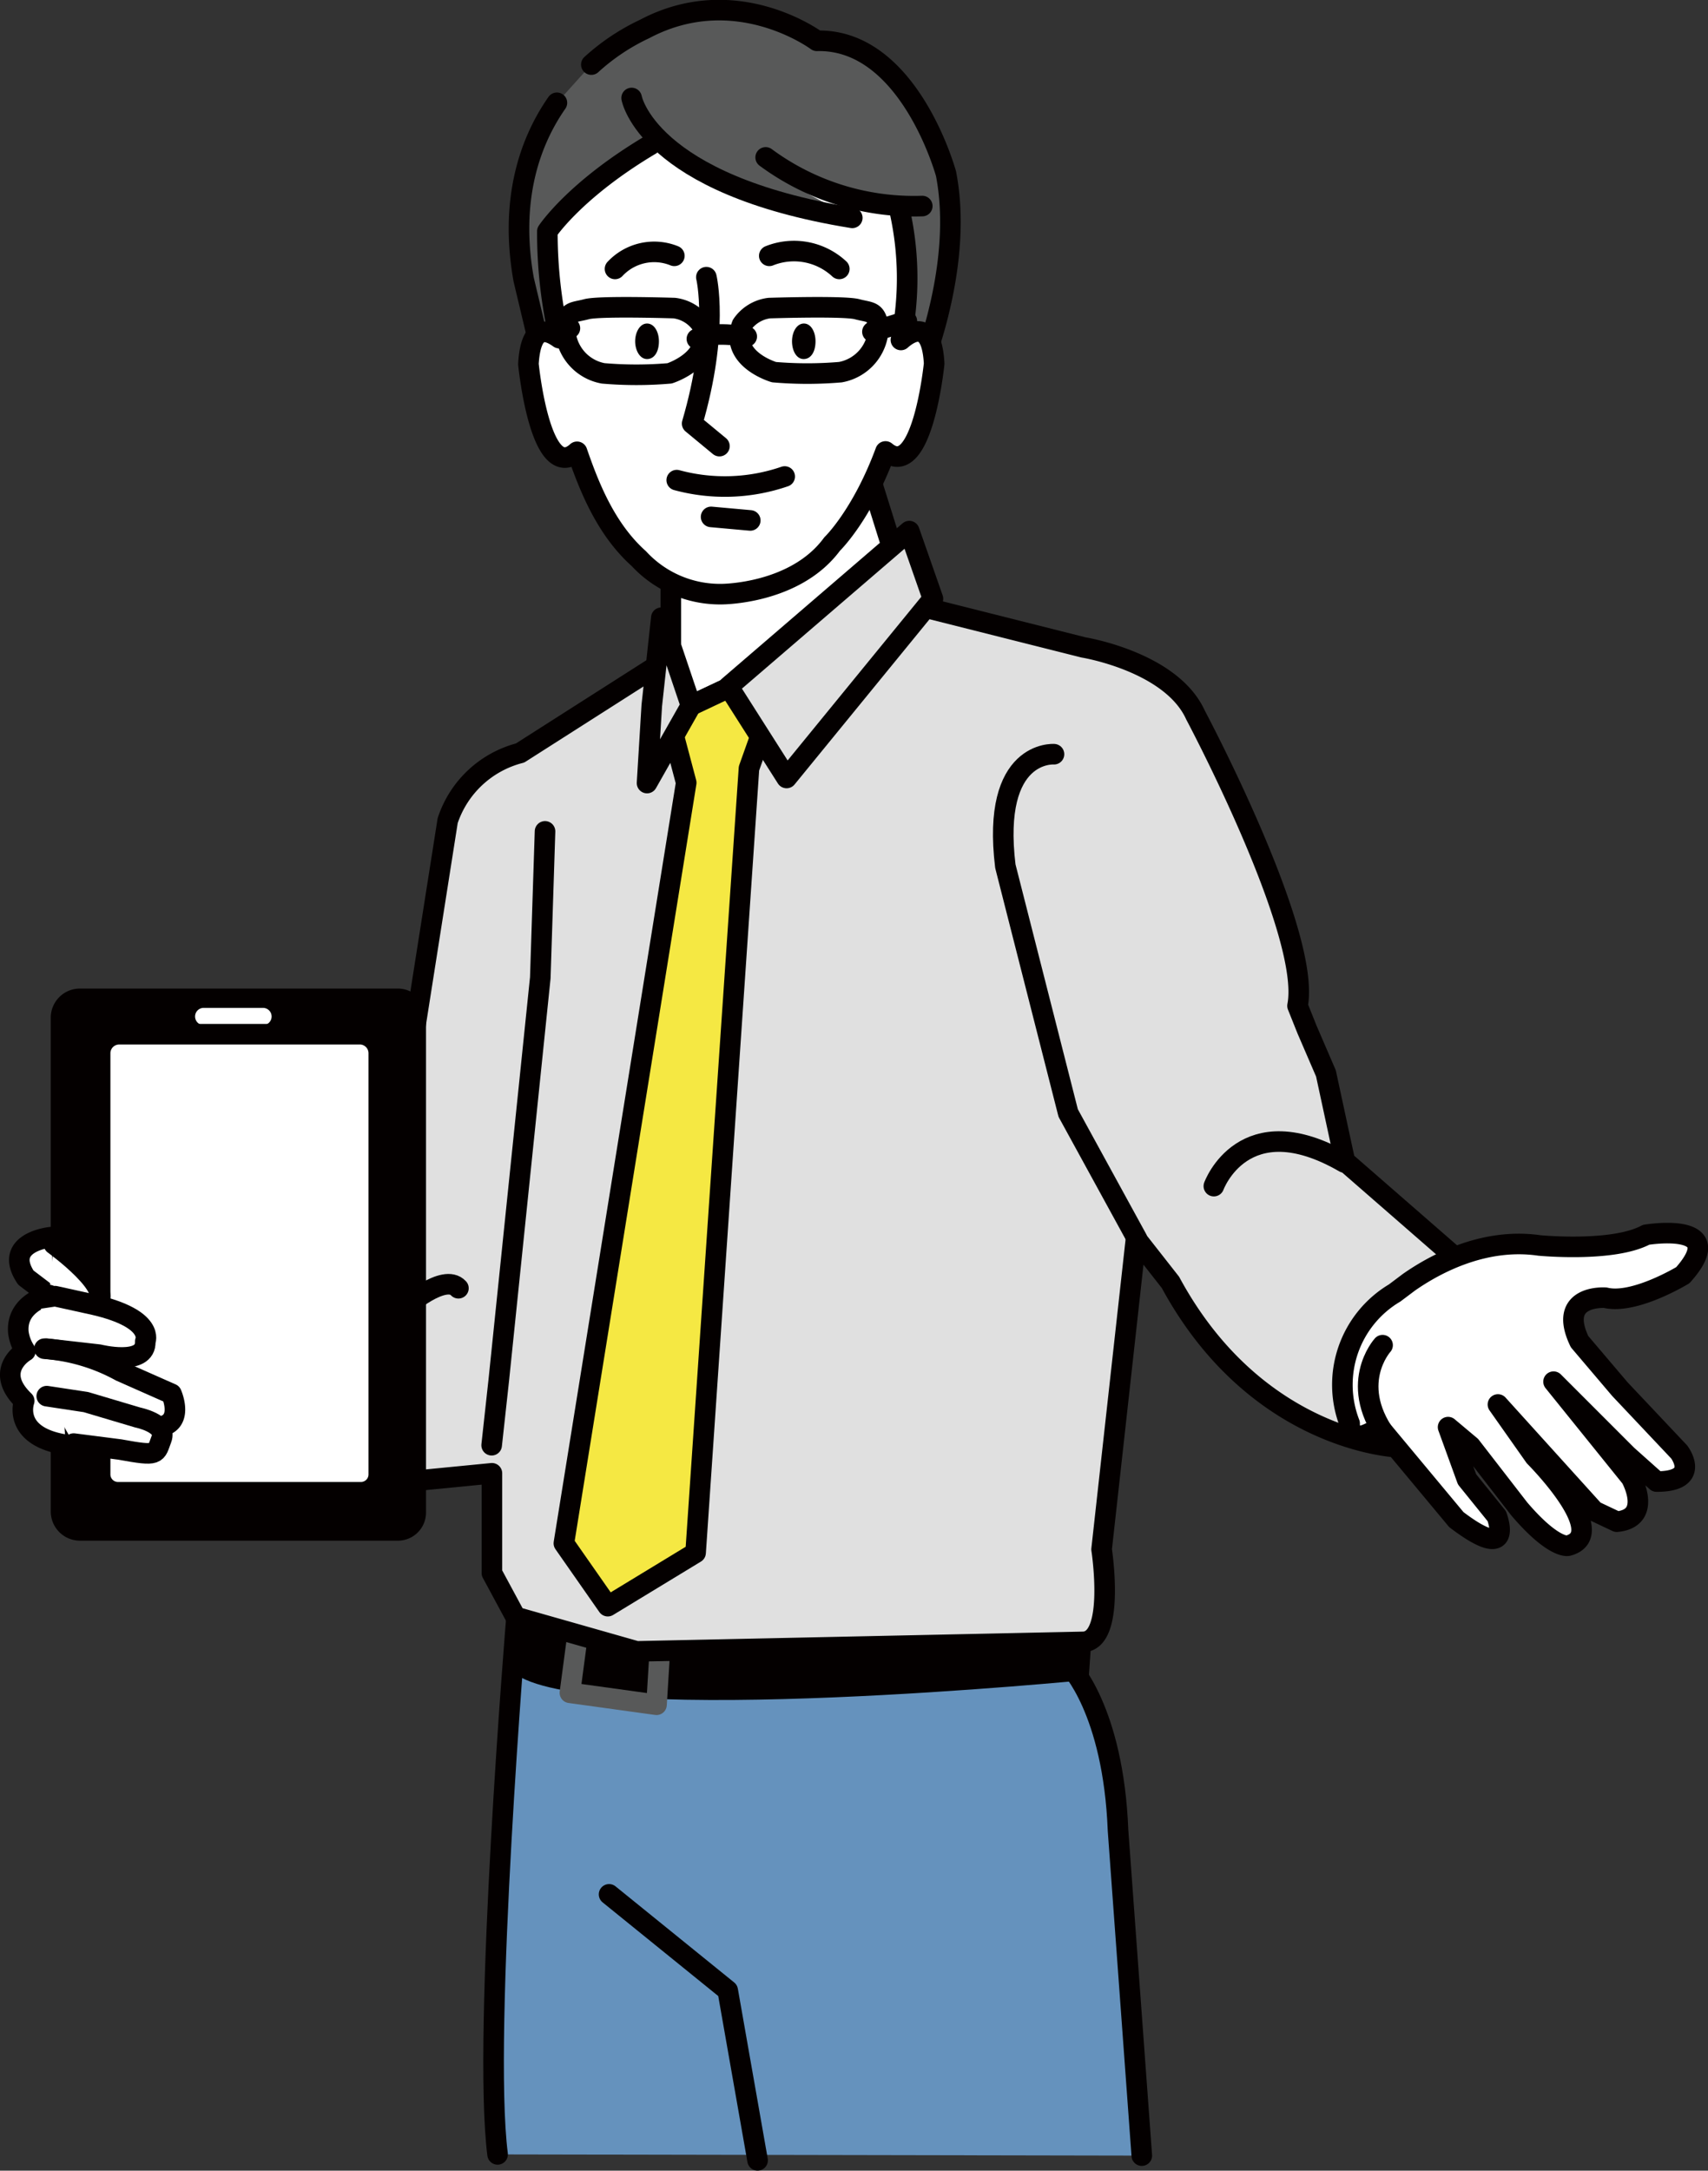 <svg xmlns="http://www.w3.org/2000/svg" viewBox="0 0 198.4 252.09"><rect x="0" y="0" width="198.4" height="252.09" fill="#333333" stroke="none"/><defs><style>.cls-1{fill:#6592bd;}.cls-1,.cls-4,.cls-5,.cls-6,.cls-7,.cls-8,.cls-9{stroke:#040000;}.cls-1,.cls-3,.cls-4,.cls-5,.cls-6,.cls-7,.cls-8,.cls-9{stroke-linecap:round;stroke-linejoin:round;stroke-width:2.39px;}.cls-2,.cls-9{fill:#040000;}.cls-3,.cls-6{fill:none;}.cls-3{stroke:#585959;}.cls-4{fill:#e0e0e0;}.cls-10,.cls-5{fill:#fff;}.cls-7{fill:#585959;}.cls-8{fill:#f5e843;}</style></defs><g id="レイヤー_2" data-name="レイヤー 2"><g id="レイヤー_1-2" data-name="レイヤー 1"><g id="コンポーネント_23_2" data-name="コンポーネント 23 2"><g id="グループ_661" data-name="グループ 661"><path id="パス_1936" data-name="パス 1936" class="cls-1" d="M132.63,250.34l-2.76-37.76c-.55-14.06-5.65-19.16-5.65-19.16L60,187.78s-4,48.37-2.2,62.42"/><path id="パス_1937" data-name="パス 1937" class="cls-2" d="M127,187.22l-.55,7.86s-56.92,5.64-66.43-.56v-6.75Z"/><path id="パス_1938" data-name="パス 1938" class="cls-3" d="M76.82,188.88l-.56,9.1L66.2,196.59l1.1-8.26Z"/><path id="パス_1939" data-name="パス 1939" class="cls-4" d="M105.62,70.09l20.25,5.1s10.2,1.65,13,7.85c0,0,13.5,25.36,11.85,33.77l1.1,2.75,2.2,5.1,2.2,10.2,13.78,12-7.58,21.22s-16.4-.55-26.46-19.15l-4-5.1-4,36.1s1.66,10.75-2.2,10.75l-51.81,1.1-14.06-4-2.75-5.1V171.1L43,172.48l-10.2-14.61-1.64-2.75,15.71-3.45s-4.82-4.68-2.62-6.89l.83-5.24,1.24-8.13L52,95.31a12,12,0,0,1,8.41-7.86l17.5-11.16"/><path id="パス_1940" data-name="パス 1940" class="cls-5" d="M100,52l5.65,18.05L80.26,81.94l-2.34-5.65V65"/><path id="パス_1941" data-name="パス 1941" class="cls-5" d="M162,150.16l1.65-1.24c2.76-1.93,8.55-5.24,15.16-4.28,0,0,8.55.83,12.4-1.24,0,0,9.92-1.65,4.27,4.69,0,0-5.65,3.44-9,2.62,0,0-5.65-.42-3,5.1l4.68,5.51,6.89,7.3s2.62,3.44-2.62,3.44L189,169l-8.54-8.54,9,11.16s2.62,4.68-1.65,5.1l-2.62-1.24L174,163.11l4.27,6.06s9,9,3.86,10.34c0,0-1.65.41-5.65-4.27l-5.65-7.3-2.62-2.2,2.2,6.06,3.45,4.27s2.2,5.65-4.69.41l-8.95-10.75s-3.45,2.62-3.45-.42A12.4,12.4,0,0,1,162,150.16Z"/><path id="パス_1942" data-name="パス 1942" class="cls-6" d="M160.6,156.22s-4.27,4.68.83,11.16"/><g id="グループ_395" data-name="グループ 395"><g id="グループ_393" data-name="グループ 393"><path id="パス_1943" data-name="パス 1943" class="cls-7" d="M64.69,11.94c-3.17,4.54-5.51,11.3-3.86,20.53l2.76,11.58,42.85.13s5.65-12.67,3.45-24c0,0-4.27-15.71-15-15.44,0,0-9.37-7-20-1.38a24.79,24.79,0,0,0-6.2,4.14"/><g id="グループ_392" data-name="グループ 392"><path id="パス_1945" data-name="パス 1945" class="cls-5" d="M104.51,24.48a35.87,35.87,0,0,1,.14,15c1.24-1.1,3.59-2.35,3.86,2.75,0,0-1.38,13.78-5.65,10.2-2.75,7.44-6.2,10.75-6.2,10.75C92.39,69,83.85,69,83.85,69a12.83,12.83,0,0,1-9.65-4.13c-3.86-3.45-5.79-8.41-7.17-12.4-4.27,3.86-5.65-10.2-5.65-10.2.28-4.69,2.2-4,3.59-3a55.08,55.08,0,0,1-1.39-12.4s3.17-4.82,12-10.06"/><path id="パス_1946" data-name="パス 1946" class="cls-6" d="M82.05,32.19s1.52,6.2-1.65,17l3.17,2.62"/><path id="パス_1947" data-name="パス 1947" class="cls-2" d="M76.54,39.64c0,1.24-.55,2.06-1.38,2.06s-1.38-1-1.38-2.06.55-2.07,1.38-2.07S76.54,38.53,76.54,39.64Z"/><path id="パス_1948" data-name="パス 1948" class="cls-2" d="M94.73,39.64c0,1.24-.55,2.06-1.38,2.06S92,40.74,92,39.64s.56-2.07,1.38-2.07S94.73,38.53,94.73,39.64Z"/><path id="パス_1949" data-name="パス 1949" class="cls-6" d="M78.61,55.76a21.37,21.37,0,0,0,12.54-.42"/><line id="線_36" data-name="線 36" class="cls-6" x1="82.6" y1="60.03" x2="87.15" y2="60.44"/><path id="パス_1950" data-name="パス 1950" class="cls-6" d="M89.36,29.71a7.72,7.72,0,0,1,8.13,1.52"/></g></g><path id="パス_1951" data-name="パス 1951" class="cls-7" d="M73.37,11.38S75.16,21.44,99,25.3"/><path id="パス_1952" data-name="パス 1952" class="cls-7" d="M88.94,18.28a29,29,0,0,0,18.19,5.65"/><g id="グループ_394" data-name="グループ 394"><path id="パス_1953" data-name="パス 1953" class="cls-6" d="M86.19,37.71a4.5,4.5,0,0,1,3.17-1.93s8.68-.28,10.2.13,2.2.14,2.48,2.07a5.38,5.38,0,0,1-4.41,5.24,45.23,45.23,0,0,1-7.72,0S84.67,41.7,86.19,37.71Z"/><path id="パス_1954" data-name="パス 1954" class="cls-6" d="M81.5,37.71a4.52,4.52,0,0,0-3.17-1.93s-8.68-.28-10.2.13-2.2.14-2.48,2.07a5.39,5.39,0,0,0,4.41,5.38,45.23,45.23,0,0,0,7.72,0S83,41.7,81.5,37.71Z"/><path id="パス_1955" data-name="パス 1955" class="cls-6" d="M86.74,39.08s-4.27-.69-5.79.28"/><line id="線_37" data-name="線 37" class="cls-6" x1="105.34" y1="37.29" x2="101.34" y2="38.53"/><line id="線_38" data-name="線 38" class="cls-6" x1="64.55" y1="37.71" x2="66.2" y2="38.12"/></g><path id="パス_1956" data-name="パス 1956" class="cls-6" d="M78.33,29.71a6.22,6.22,0,0,0-6.89,1.52"/></g><path id="パス_1957" data-name="パス 1957" class="cls-8" d="M89.22,83,87,89.24l-6.2,91.09-10.2,6.2-5.1-7.3L79.71,90.9l-1.79-6.75V80.84l2.34,1.1,7.3-3.45Z"/><path id="パス_1958" data-name="パス 1958" class="cls-4" d="M105.62,61.68l-21,18.06,6.75,10.61,17-20.81Z"/><path id="パス_1959" data-name="パス 1959" class="cls-4" d="M76.82,71.74l3.44,10.2-5.1,9,.55-9Z"/><path id="パス_1960" data-name="パス 1960" class="cls-6" d="M122.43,87.59s-7.3-.55-5.65,13l7.3,28.67,8,14.61"/><path id="パス_1961" data-name="パス 1961" class="cls-6" d="M63.31,96.55l-.55,17-4.82,46.71-.83,7.58"/><path id="パス_1962" data-name="パス 1962" class="cls-6" d="M47.05,151.81s4.55-4,6.2-2.2"/><path id="パス_1963" data-name="パス 1963" class="cls-6" d="M141,137.75s3.45-9.51,15.16-2.75"/><path id="パス_1964" data-name="パス 1964" class="cls-1" d="M70.75,220l13.78,11.16L88,250.89"/><g id="グループ_396" data-name="グループ 396"><path id="パス_1965" data-name="パス 1965" class="cls-9" d="M46.22,116H9.29a2.19,2.19,0,0,0-2.2,2.2v57.33a2.2,2.2,0,0,0,2.2,2.2H46.22a2.07,2.07,0,0,0,2.07-2.06v-57.6A2.07,2.07,0,0,0,46.22,116Z"/><path id="パス_1966" data-name="パス 1966" class="cls-10" d="M22.66,118.05a1,1,0,0,0,1,1h6.89a1,1,0,0,0,1-1h0a1,1,0,0,0-1-1H23.62A1,1,0,0,0,22.66,118.05Z"/><path id="パス_1967" data-name="パス 1967" class="cls-5" d="M42,120.11H13.83a2.21,2.21,0,0,0-2.2,2.2v48.92a2.07,2.07,0,0,0,2.07,2.07H42A2.07,2.07,0,0,0,44,171.23h0V122.31a2.21,2.21,0,0,0-2.07-2.2Z"/></g><g id="グループ_398" data-name="グループ 398"><path id="パス_1968" data-name="パス 1968" class="cls-10" d="M5,164.21v-4.27s.83-5.79,8,1.38C12.87,161.32,20,170,5,164.21Z"/><g id="グループ_397" data-name="グループ 397"><path id="パス_1969" data-name="パス 1969" class="cls-5" d="M7.64,167.79c-6.34-1-4.83-5.1-4.83-5.1-3.72-3.58.14-5.78.14-5.78a5.16,5.16,0,0,1-.82-2.2c-.28-3.45,3.58-4.28,3.58-4.28L3,148.37c-2.75-4.14,2.9-4.69,2.9-4.69"/><path id="パス_1970" data-name="パス 1970" class="cls-5" d="M6.26,144.5s7.44,5.38,4.82,7c0,0-1,2.07-5.37-1.1"/><path id="パス_1971" data-name="パス 1971" class="cls-5" d="M5.43,156.63l6.07.69s5.51,1.38,5.37-1.52c0,0,1.24-2.61-5.93-4.27l-4.54-1-1.8.27"/><path id="パス_1972" data-name="パス 1972" class="cls-5" d="M5.16,156.63A21.58,21.58,0,0,1,14,159.25l5.92,2.62s1.66,3.72-1.79,3.86"/><path id="パス_1973" data-name="パス 1973" class="cls-5" d="M5.43,162.14l4.55.69L16,164.62s3.45.69,2.76,2.48-.28,2.07-4.82,1.24l-5.38-.69"/></g></g></g></g></g></g></svg>